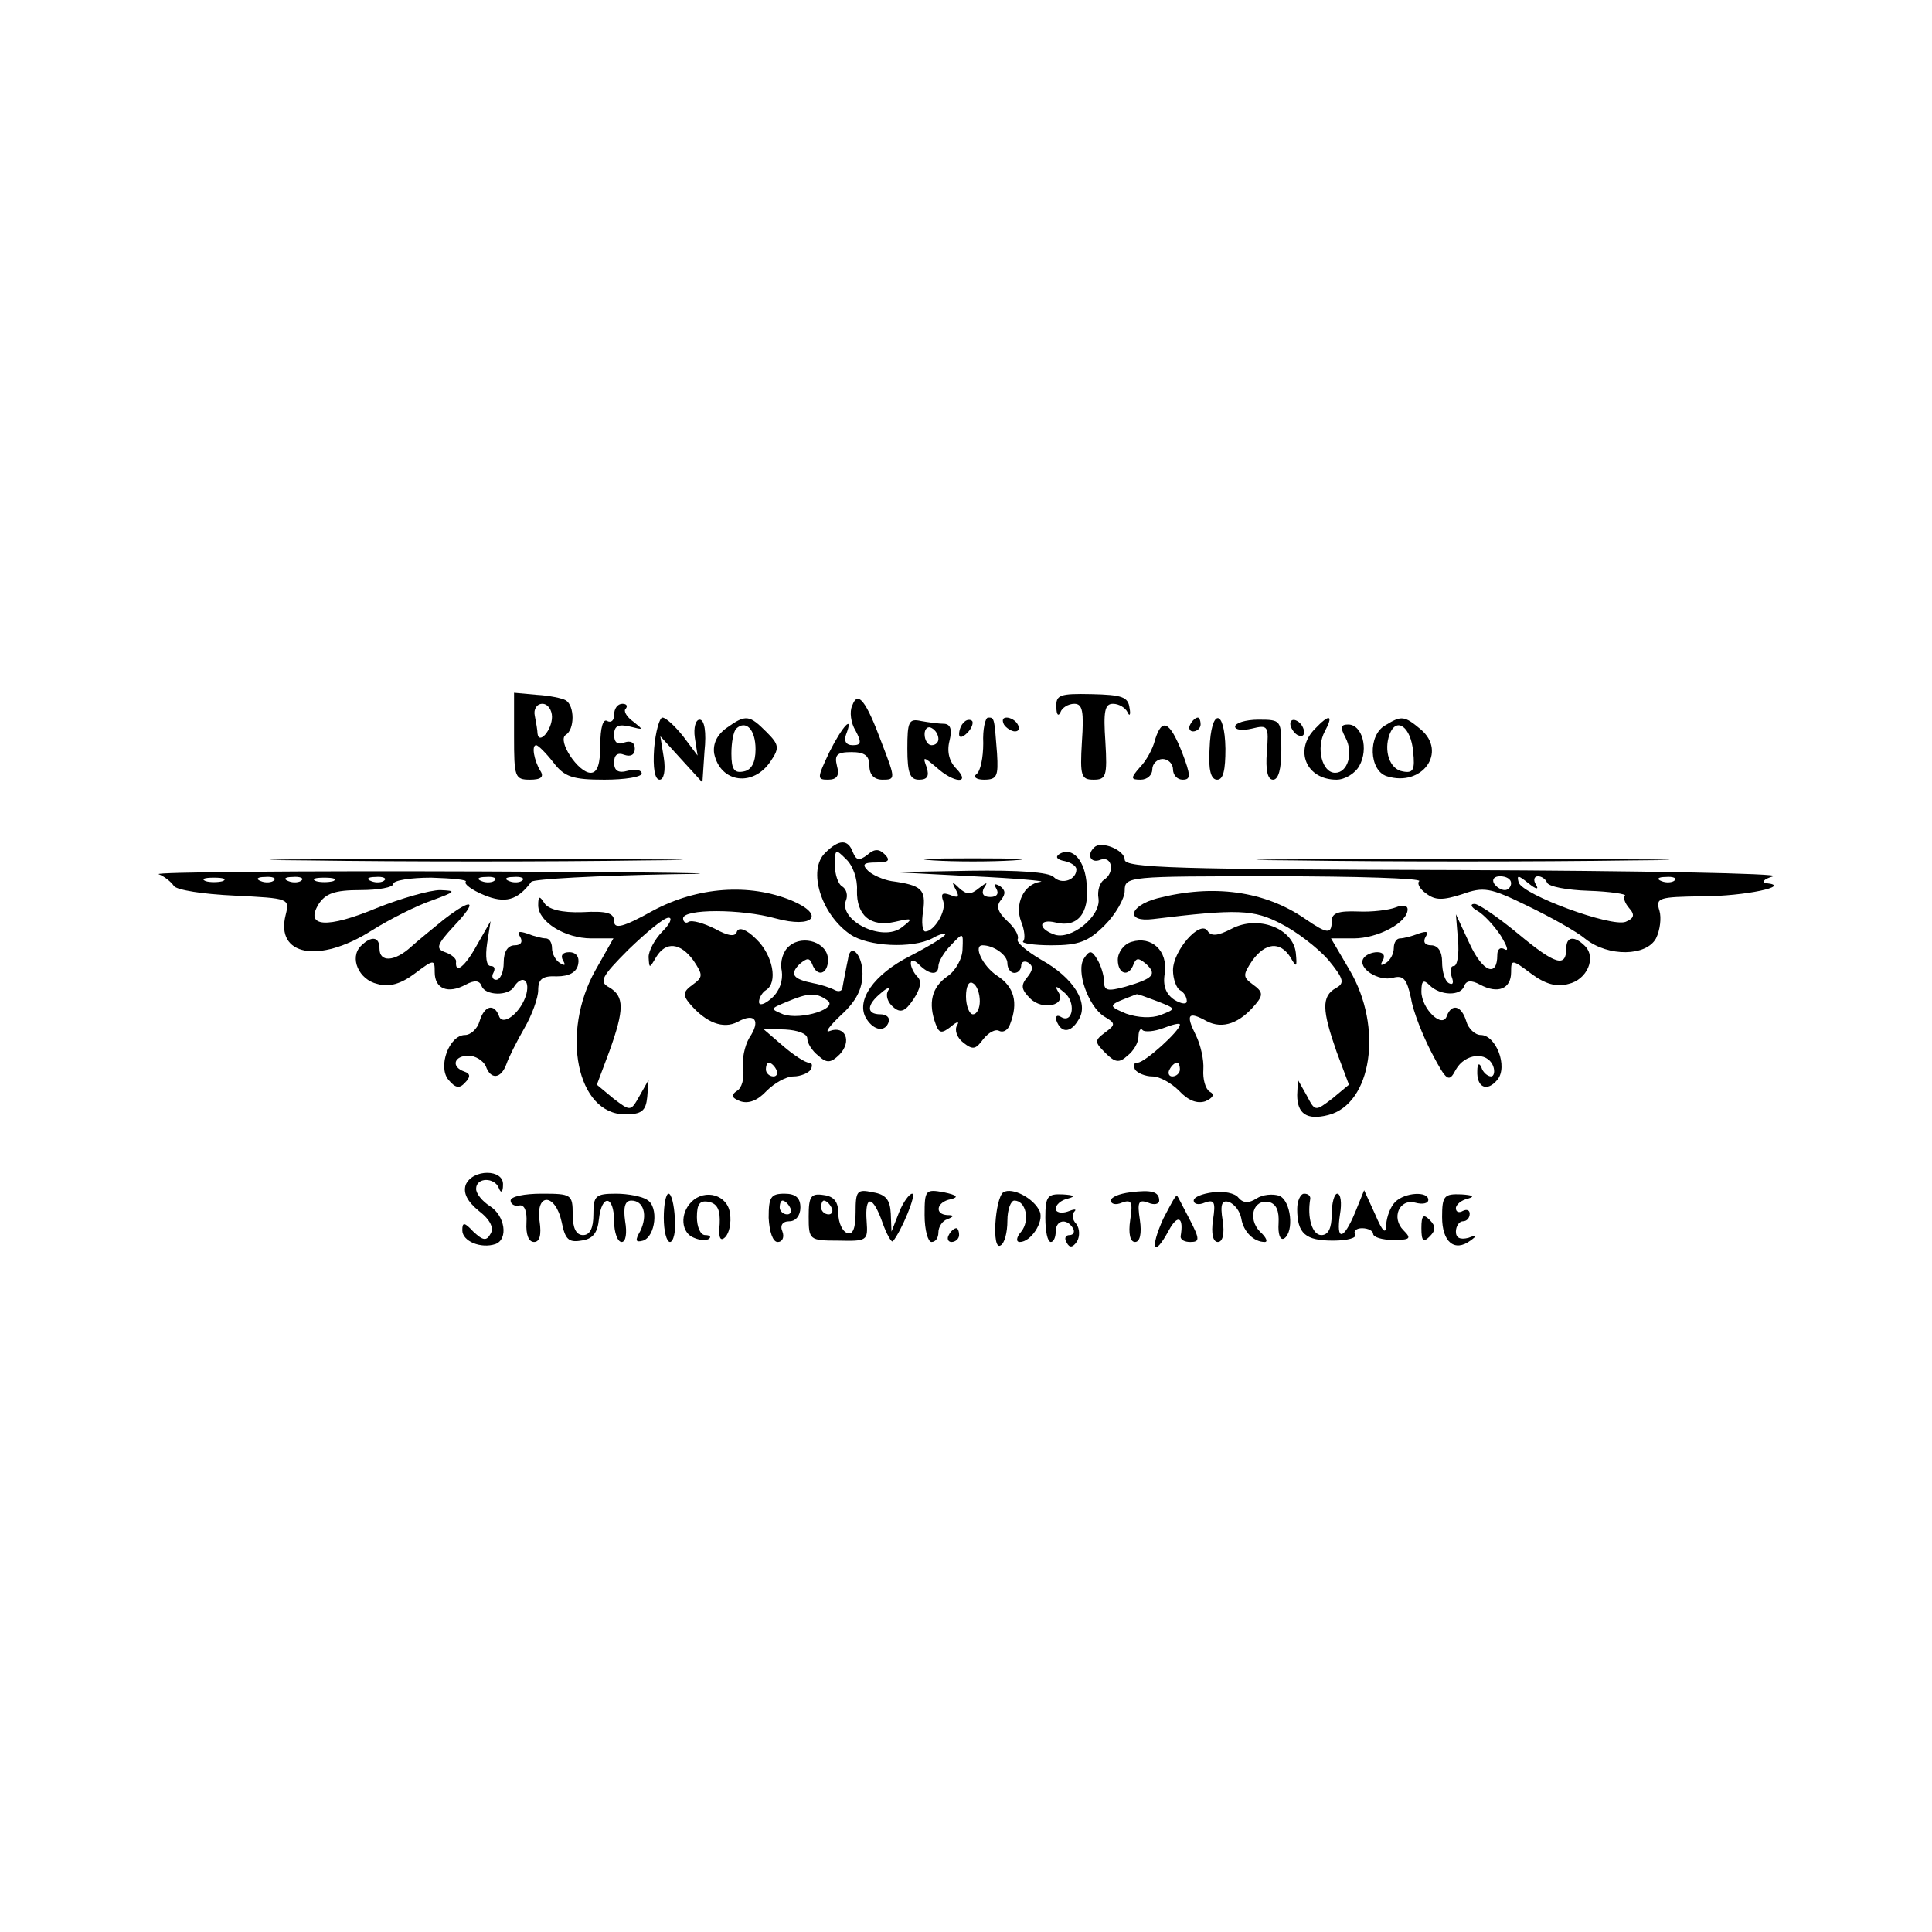 <?xml version="1.0" standalone="no"?>
<!DOCTYPE svg PUBLIC "-//W3C//DTD SVG 20010904//EN"
 "http://www.w3.org/TR/2001/REC-SVG-20010904/DTD/svg10.dtd">
<svg version="1.0" xmlns="http://www.w3.org/2000/svg"
 width="280pt" height="280pt" viewBox="0 0 280 280"
 preserveAspectRatio="xMidYMid meet">
<g transform="translate(0,280) scale(0.1,-0.1)"
fill="#000000" stroke="none">
<path d="M745 1733 c0 -59 1 -63 23 -63 16 0 21 4 15 13 -9 15 -13 37 -6 37 3
0 14 -11 25 -25 16 -21 28 -25 74 -25 30 0 54 4 54 9 0 5 -9 7 -20 4 -14 -4
-20 0 -20 12 0 11 5 15 15 11 9 -3 15 0 15 9 0 9 -6 12 -15 9 -10 -4 -15 0
-15 11 0 13 6 16 23 12 20 -5 20 -5 5 7 -10 7 -15 16 -11 19 3 4 1 7 -5 7 -7
0 -12 -7 -12 -16 0 -8 -4 -12 -10 -9 -6 4 -10 -10 -10 -34 0 -28 -4 -41 -14
-41 -18 0 -49 47 -36 55 13 8 13 42 0 50 -5 3 -24 7 -42 8 l-33 3 0 -63z m55
28 c0 -19 -19 -41 -21 -24 0 4 -2 16 -4 26 -2 9 3 17 11 17 8 0 14 -9 14 -19z"/>
<path d="M1531 1775 c0 -11 3 -14 6 -7 2 6 11 12 20 12 12 0 14 -11 11 -55 -3
-50 -1 -55 17 -55 18 0 20 5 17 55 -3 44 -1 55 11 55 9 0 18 -6 21 -12 3 -7 5
-4 3 6 -2 16 -11 19 -55 20 -46 1 -52 -1 -51 -19z"/>
<path d="M1235 1777 c-4 -8 -2 -25 5 -36 9 -17 8 -21 -4 -21 -10 0 -13 6 -10
15 12 31 -5 13 -24 -25 -18 -38 -18 -40 -2 -40 13 0 17 6 13 20 -4 16 0 20 21
20 19 0 26 -5 26 -20 0 -13 7 -20 19 -20 19 0 19 1 -1 53 -23 62 -35 77 -43
54z"/>
<path d="M948 1715 c-2 -28 1 -45 8 -45 6 0 9 13 6 32 l-5 31 30 -33 31 -34 3
45 c3 28 0 46 -7 46 -6 0 -9 -12 -7 -26 l4 -26 -21 28 c-12 15 -25 27 -30 27
-4 0 -10 -20 -12 -45z"/>
<path d="M1053 1745 c-14 -10 -20 -23 -18 -37 9 -43 57 -49 82 -11 13 19 12
24 -6 42 -25 25 -30 26 -58 6z m42 -31 c0 -19 -6 -30 -17 -32 -14 -3 -18 3
-18 26 0 16 3 32 7 36 14 13 28 -1 28 -30z"/>
<path d="M1315 1715 c0 -36 4 -45 17 -45 12 0 15 5 11 18 -6 16 -5 16 14 0 25
-23 51 -25 29 -2 -10 10 -14 24 -10 40 4 16 2 24 -7 25 -8 0 -23 2 -34 4 -18
4 -20 -1 -20 -40z m45 14 c0 -5 -4 -9 -10 -9 -5 0 -10 7 -10 16 0 8 5 12 10 9
6 -3 10 -10 10 -16z"/>
<path d="M1397 1753 c-4 -3 -7 -11 -7 -17 0 -6 5 -5 12 2 6 6 9 14 7 17 -3 3
-9 2 -12 -2z"/>
<path d="M1425 1723 c0 -21 -4 -41 -10 -45 -5 -4 0 -8 11 -8 19 0 21 5 19 38
-4 53 -4 52 -13 52 -4 0 -8 -17 -7 -37z"/>
<path d="M1455 1750 c3 -5 11 -10 16 -10 6 0 7 5 4 10 -3 6 -11 10 -16 10 -6
0 -7 -4 -4 -10z"/>
<path d="M1725 1750 c-3 -5 -1 -10 4 -10 6 0 11 5 11 10 0 6 -2 10 -4 10 -3 0
-8 -4 -11 -10z"/>
<path d="M1753 1715 c-2 -31 2 -45 11 -45 9 0 12 14 12 45 -1 59 -21 59 -23 0z"/>
<path d="M1790 1747 c0 -5 11 -6 24 -3 24 6 25 4 22 -34 -2 -26 1 -40 9 -40 8
0 12 16 12 43 0 43 0 44 -33 44 -19 0 -34 -5 -34 -10z"/>
<path d="M1870 1751 c0 -5 5 -13 10 -16 6 -3 10 -2 10 4 0 5 -4 13 -10 16 -5
3 -10 2 -10 -4z"/>
<path d="M1906 1744 c-31 -31 -13 -74 31 -74 12 0 27 9 33 20 14 25 4 60 -16
60 -11 0 -12 -4 -4 -19 12 -23 3 -51 -15 -51 -19 0 -28 36 -15 60 13 24 7 26
-14 4z"/>
<path d="M2008 1749 c-26 -14 -24 -66 2 -74 51 -16 88 35 49 68 -24 20 -28 20
-51 6z m40 -38 c3 -27 0 -32 -15 -29 -19 3 -28 30 -19 54 10 26 31 10 34 -25z"/>
<path d="M1674 1728 c-3 -13 -13 -31 -22 -40 -14 -16 -13 -18 1 -18 10 0 17 7
17 15 0 8 7 15 15 15 8 0 15 -7 15 -15 0 -8 6 -15 14 -15 12 0 12 6 -1 40 -18
45 -29 50 -39 18z"/>
<path d="M1196 1564 c-26 -25 -6 -89 36 -118 26 -18 90 -21 119 -6 10 6 19 8
19 6 0 -3 -23 -17 -50 -31 -54 -27 -81 -66 -64 -92 11 -17 27 -19 32 -4 2 6
-3 11 -12 11 -21 0 -20 14 1 31 9 8 14 9 10 3 -4 -7 0 -17 7 -23 11 -10 18 -7
30 11 10 15 12 26 6 32 -6 6 -10 15 -10 20 0 6 5 5 12 -2 15 -15 28 -16 28 -2
0 6 8 20 18 30 18 19 18 19 17 -5 0 -14 -10 -32 -22 -40 -23 -16 -28 -39 -17
-69 5 -14 9 -14 22 -4 9 8 13 8 9 2 -4 -7 0 -18 9 -25 14 -11 18 -10 29 5 8
10 18 15 23 12 6 -3 13 1 16 10 12 31 6 54 -19 70 -21 14 -35 44 -21 44 16 0
36 -14 36 -26 0 -8 5 -14 10 -14 6 0 10 5 10 11 0 5 5 7 10 4 8 -5 7 -11 -1
-21 -10 -12 -9 -18 4 -31 18 -18 53 -10 41 9 -6 10 -4 10 8 0 18 -14 13 -46
-4 -36 -6 4 -9 1 -7 -5 7 -19 21 -18 32 1 16 24 -7 61 -54 87 -22 13 -37 26
-34 30 2 5 -4 16 -15 26 -14 13 -17 22 -9 31 7 9 6 14 -2 20 -8 4 -9 3 -5 -4
4 -7 1 -12 -9 -12 -10 0 -13 5 -9 13 6 9 5 9 -7 0 -12 -10 -18 -10 -29 0 -10
10 -11 9 -5 -2 6 -11 4 -13 -8 -8 -11 4 -14 2 -10 -9 5 -14 -13 -44 -26 -44
-4 0 -6 13 -3 30 4 31 -2 37 -46 43 -12 2 -28 9 -34 15 -9 9 -7 12 12 12 18 0
21 3 12 12 -8 8 -15 8 -25 -1 -12 -9 -16 -8 -21 4 -7 19 -20 19 -40 -1z m46
-54 c-1 -37 20 -54 55 -46 26 6 27 5 10 -8 -28 -22 -92 10 -81 39 3 7 1 16 -5
20 -6 3 -11 17 -11 31 0 24 1 24 16 9 10 -9 17 -29 16 -45z m178 -161 c0 -10
-4 -19 -10 -19 -5 0 -10 12 -10 26 0 14 4 23 10 19 6 -3 10 -15 10 -26z"/>
<path d="M1586 1572 c-12 -11 -5 -24 9 -18 17 6 21 -19 5 -29 -6 -4 -10 -16
-8 -27 4 -26 -41 -62 -65 -52 -24 9 -21 23 3 17 31 -8 49 13 45 54 -2 36 -21
57 -40 45 -6 -4 -3 -8 8 -10 9 -2 17 -7 17 -12 0 -15 -21 -23 -33 -11 -7 7
-51 10 -121 9 l-111 -2 115 -6 c63 -3 107 -7 98 -8 -24 -3 -38 -32 -28 -58 5
-12 6 -25 3 -28 -4 -3 15 -6 41 -6 39 0 53 5 77 29 16 16 29 39 29 50 0 21 4
21 217 21 119 0 213 -3 210 -7 -4 -3 1 -12 10 -18 13 -10 24 -10 52 -1 31 11
40 10 95 -17 33 -16 71 -37 84 -48 33 -26 88 -25 102 1 6 12 8 30 5 40 -6 19
-1 20 62 21 62 0 131 15 93 19 -8 1 -4 6 10 10 14 4 -192 8 -457 9 -404 1
-483 3 -483 15 0 14 -34 28 -44 18z m604 -52 c0 -5 -4 -10 -9 -10 -6 0 -13 5
-16 10 -3 6 1 10 9 10 9 0 16 -4 16 -10z m36 -2 c-4 6 -3 12 3 12 5 0 11 -4
13 -9 2 -6 29 -11 60 -12 32 -1 56 -5 53 -7 -3 -3 0 -11 6 -18 9 -10 7 -15 -5
-20 -21 -8 -149 39 -155 57 -3 11 -1 11 14 -1 11 -9 16 -10 11 -2z m201 6 c-3
-3 -12 -4 -19 -1 -8 3 -5 6 6 6 11 1 17 -2 13 -5z"/>
<path d="M448 1553 c133 -2 351 -2 485 0 133 1 24 2 -243 2 -267 0 -376 -1
-242 -2z"/>
<path d="M1353 1553 c31 -2 83 -2 115 0 31 2 5 3 -58 3 -63 0 -89 -1 -57 -3z"/>
<path d="M1878 1553 c133 -2 351 -2 485 0 133 1 24 2 -243 2 -267 0 -376 -1
-242 -2z"/>
<path d="M230 1533 c8 -3 18 -11 22 -17 4 -6 43 -12 88 -14 79 -4 80 -4 74
-28 -15 -59 48 -71 124 -23 27 17 67 37 88 44 35 13 36 14 12 15 -15 0 -57
-12 -92 -26 -72 -30 -105 -28 -84 6 10 15 23 20 60 20 27 0 48 4 48 9 0 5 25
9 55 9 31 -1 53 -3 50 -6 -3 -3 9 -12 26 -19 31 -13 49 -8 69 19 3 4 96 9 205
11 110 1 -16 3 -280 4 -264 1 -473 -1 -465 -4z m93 -10 c-7 -2 -19 -2 -25 0
-7 3 -2 5 12 5 14 0 19 -2 13 -5z m74 1 c-3 -3 -12 -4 -19 -1 -8 3 -5 6 6 6
11 1 17 -2 13 -5z m40 0 c-3 -3 -12 -4 -19 -1 -8 3 -5 6 6 6 11 1 17 -2 13 -5z
m46 -1 c-7 -2 -19 -2 -25 0 -7 3 -2 5 12 5 14 0 19 -2 13 -5z m74 1 c-3 -3
-12 -4 -19 -1 -8 3 -5 6 6 6 11 1 17 -2 13 -5z m160 0 c-3 -3 -12 -4 -19 -1
-8 3 -5 6 6 6 11 1 17 -2 13 -5z m40 0 c-3 -3 -12 -4 -19 -1 -8 3 -5 6 6 6 11
1 17 -2 13 -5z"/>
<path d="M946 1480 c-43 -24 -56 -27 -56 -15 0 12 -11 15 -46 13 -30 -1 -49 4
-55 13 -7 11 -9 11 -9 -3 0 -24 39 -48 77 -48 l32 0 -26 -46 c-51 -91 -27
-209 43 -209 24 0 30 5 32 25 l2 25 -13 -23 c-13 -23 -13 -23 -38 -4 l-24 20
18 48 c22 61 22 80 0 93 -15 8 -12 15 28 55 26 25 51 46 58 46 6 0 2 -9 -9
-20 -11 -11 -20 -28 -20 -37 1 -17 1 -17 11 0 14 23 35 21 54 -5 14 -21 14
-24 -1 -35 -14 -10 -15 -15 -4 -28 23 -27 48 -37 69 -26 25 14 34 2 17 -23 -7
-12 -11 -32 -9 -45 2 -14 -2 -28 -9 -32 -9 -6 -8 -10 5 -15 12 -4 25 1 38 15
11 11 28 21 39 21 10 0 22 5 25 10 3 6 2 10 -3 10 -5 0 -22 11 -37 24 l-29 25
32 -1 c18 -1 32 -6 32 -13 0 -7 7 -18 16 -25 12 -11 18 -11 31 2 18 19 8 42
-14 34 -9 -4 -1 7 16 23 22 20 31 38 31 60 0 28 -18 46 -21 21 -1 -5 -3 -14
-4 -20 -1 -5 -3 -15 -4 -21 0 -5 -5 -7 -11 -4 -5 3 -20 8 -31 10 -30 6 -35 13
-20 28 11 9 14 9 18 0 7 -20 23 -15 23 6 0 25 -36 37 -56 20 -9 -7 -14 -23
-11 -36 2 -14 -3 -29 -14 -39 -11 -10 -19 -12 -19 -6 0 6 5 14 10 17 18 11 10
51 -14 74 -14 14 -25 18 -28 11 -2 -8 -12 -7 -32 4 -16 8 -33 13 -38 10 -4 -3
-8 0 -8 5 0 14 84 14 134 0 55 -15 73 5 23 26 -61 25 -136 20 -201 -15z m252
-129 c20 -12 -37 -30 -63 -21 -19 8 -19 8 5 18 31 13 42 14 58 3z m-73 -101
c3 -5 1 -10 -4 -10 -6 0 -11 5 -11 10 0 6 2 10 4 10 3 0 8 -4 11 -10z"/>
<path d="M1677 1498 c-41 -11 -46 -35 -6 -30 123 15 146 14 186 -7 22 -11 53
-35 68 -52 23 -28 24 -34 11 -41 -21 -12 -20 -32 1 -92 l18 -48 -24 -20 c-25
-19 -25 -19 -37 4 l-13 23 -1 -22 c0 -27 14 -37 45 -29 63 16 80 127 31 210
l-27 46 33 0 c35 0 78 23 78 42 0 6 -7 7 -17 3 -10 -4 -35 -7 -55 -6 -28 1
-38 -2 -38 -14 0 -19 -6 -19 -38 3 -59 41 -134 51 -215 30z"/>
<path d="M644 1468 c-16 -13 -38 -31 -48 -40 -24 -22 -46 -23 -46 -3 0 18 -12
19 -27 4 -17 -17 -3 -49 24 -55 17 -5 34 0 54 15 28 21 29 21 29 2 0 -24 19
-32 45 -18 13 7 20 6 23 -2 5 -14 39 -15 47 -1 11 17 23 11 18 -10 -7 -27 -35
-49 -40 -32 -7 18 -21 15 -28 -8 -3 -11 -13 -20 -21 -20 -23 0 -40 -46 -24
-65 10 -12 16 -13 24 -4 8 8 8 13 -1 16 -20 7 -15 23 6 23 10 0 21 -7 25 -15
7 -20 22 -19 30 3 3 9 15 33 26 52 11 19 20 44 20 55 0 16 6 21 27 20 18 0 29
6 31 18 2 10 -3 17 -13 17 -10 0 -13 -5 -9 -12 4 -7 3 -8 -4 -4 -7 4 -12 14
-12 22 0 8 -4 14 -9 14 -5 0 -17 3 -27 7 -12 4 -15 3 -10 -5 4 -7 1 -12 -8
-12 -10 0 -16 -9 -16 -25 0 -14 -5 -25 -11 -25 -5 0 -7 5 -4 10 3 6 2 10 -4
10 -6 0 -8 13 -5 33 l5 32 -20 -35 c-17 -31 -32 -43 -30 -23 0 4 -7 10 -16 13
-14 5 -12 11 13 38 35 37 28 42 -14 10z"/>
<path d="M2141 1480 c9 -5 24 -21 34 -36 9 -15 12 -23 6 -20 -6 4 -11 1 -11
-8 0 -33 -21 -25 -40 16 l-20 43 3 -37 c2 -21 -1 -38 -6 -38 -5 0 -6 -7 -3
-16 3 -8 2 -12 -4 -9 -6 3 -10 17 -10 31 0 15 -6 24 -16 24 -9 0 -12 5 -8 12
5 8 2 9 -10 5 -10 -4 -22 -7 -27 -7 -5 0 -9 -6 -9 -14 0 -8 -5 -18 -12 -22 -7
-4 -8 -3 -4 4 4 7 1 12 -8 12 -8 0 -17 -4 -20 -9 -9 -14 22 -34 43 -28 15 4
20 -2 26 -30 3 -19 17 -54 30 -79 22 -42 25 -43 35 -24 13 23 45 27 54 5 3 -8
1 -15 -3 -15 -5 0 -12 6 -14 13 -3 7 -6 6 -6 -5 -1 -24 14 -31 29 -13 16 19
-2 65 -24 65 -8 0 -18 9 -21 20 -7 23 -21 26 -28 8 -6 -20 -37 10 -37 35 0 16
3 18 12 9 15 -15 45 -16 50 -1 3 8 10 9 23 2 26 -14 45 -6 45 18 0 19 1 19 29
-2 20 -15 37 -20 54 -15 27 6 41 38 24 55 -15 15 -27 14 -27 -3 0 -29 -16 -24
-69 20 -29 24 -58 44 -64 44 -7 0 -5 -5 4 -10z"/>
<path d="M1785 1454 c-21 -11 -30 -11 -35 -3 -11 16 -50 -29 -50 -57 0 -13 5
-26 10 -29 6 -3 10 -10 10 -16 0 -5 -8 -4 -18 2 -12 8 -17 20 -14 38 5 33 -19
55 -48 46 -11 -3 -20 -15 -20 -26 0 -21 16 -26 23 -6 4 9 7 9 18 0 16 -15 11
-21 -30 -33 -26 -7 -31 -6 -31 8 0 9 -5 24 -10 32 -8 13 -11 13 -19 1 -12 -18
6 -69 29 -84 17 -10 17 -12 2 -23 -16 -12 -16 -14 0 -30 14 -14 20 -15 32 -4
9 7 16 19 16 28 0 8 3 13 6 9 3 -3 17 -2 30 3 13 5 24 8 24 5 0 -9 -51 -55
-61 -55 -6 0 -7 -4 -4 -10 3 -5 15 -10 25 -10 11 0 28 -10 39 -21 13 -14 26
-19 38 -15 11 5 14 10 6 14 -6 4 -10 18 -9 32 1 14 -4 36 -11 50 -15 30 -11
35 16 20 23 -12 48 -3 71 25 11 13 10 18 -4 28 -15 11 -15 14 -1 35 19 26 40
28 55 5 9 -16 10 -15 8 6 -4 36 -55 55 -93 35z m-108 -105 c28 -11 28 -11 5
-20 -13 -5 -33 -4 -50 2 -28 12 -27 12 15 28 1 1 14 -4 30 -10z m33 -99 c0 -5
-5 -10 -11 -10 -5 0 -7 5 -4 10 3 6 8 10 11 10 2 0 4 -4 4 -10z"/>
<path d="M675 1083 c-4 -12 2 -24 19 -38 17 -13 22 -25 17 -33 -6 -11 -11 -10
-25 3 -13 14 -16 14 -16 2 0 -16 27 -27 48 -20 19 7 14 41 -8 55 -11 7 -20 18
-20 25 0 17 27 17 33 1 3 -8 6 -6 6 5 1 23 -44 23 -54 0z"/>
<path d="M1240 1043 c0 -23 -4 -33 -12 -30 -7 2 -13 15 -13 28 0 17 -6 25 -21
27 -19 3 -22 -2 -22 -31 0 -34 1 -35 43 -35 42 -1 43 0 41 28 -3 39 9 38 23
-2 6 -17 13 -29 15 -27 12 14 35 69 28 69 -4 0 -13 -12 -19 -27 l-11 -28 -1
26 c-1 20 -7 28 -26 31 -23 5 -25 2 -25 -29z m-35 7 c3 -5 1 -10 -4 -10 -6 0
-11 5 -11 10 0 6 2 10 4 10 3 0 8 -4 11 -10z"/>
<path d="M1340 1039 c0 -22 5 -39 10 -39 6 0 10 6 10 14 0 8 6 17 13 19 10 4
10 6 0 6 -19 1 -16 19 5 23 12 3 9 6 -10 10 -27 5 -28 3 -28 -33z"/>
<path d="M1454 1072 c-12 -9 -17 -85 -4 -77 6 3 10 19 10 36 0 16 5 29 10 29
17 0 23 -29 10 -45 -7 -8 -8 -15 -2 -15 16 0 35 29 29 44 -8 19 -40 36 -53 28z"/>
<path d="M1638 1072 c-16 -2 -28 -7 -28 -12 0 -5 7 -7 16 -3 14 5 16 1 12 -25
-3 -20 0 -32 7 -32 7 0 10 12 7 32 -4 26 -2 30 12 25 9 -4 16 -2 16 3 0 13
-11 16 -42 12z"/>
<path d="M1758 1072 c-16 -2 -28 -7 -28 -12 0 -5 7 -7 16 -3 14 5 16 1 12 -25
-3 -20 0 -32 7 -32 7 0 10 12 7 31 -4 24 -1 30 9 27 8 -3 16 -13 18 -24 3 -19
18 -34 34 -34 5 0 2 7 -7 15 -18 19 -10 47 13 43 11 -3 15 -13 14 -31 -1 -15
2 -25 8 -22 15 10 10 55 -7 62 -9 3 -24 2 -33 -4 -11 -7 -19 -7 -26 1 -5 7
-22 10 -37 8z"/>
<path d="M740 1060 c0 -5 6 -9 13 -7 7 1 11 -8 10 -25 -1 -17 3 -28 11 -28 8
0 11 10 8 30 -6 42 23 41 32 -1 5 -25 10 -30 28 -27 17 2 24 11 26 31 4 37 22
35 22 -3 0 -16 5 -30 11 -30 6 0 8 13 5 30 -3 21 0 30 9 30 18 0 24 -21 13
-44 -8 -14 -7 -17 4 -14 18 6 23 49 6 59 -7 5 -28 9 -45 9 -30 0 -33 -3 -33
-30 0 -20 -5 -30 -15 -30 -10 0 -15 10 -15 30 0 29 -2 30 -45 30 -25 0 -45 -4
-45 -10z"/>
<path d="M962 1035 c0 -19 4 -35 9 -35 5 0 9 16 7 35 -1 19 -5 35 -9 35 -4 0
-7 -16 -7 -35z"/>
<path d="M1002 1058 c-17 -17 -15 -45 4 -52 9 -4 19 -4 22 -1 3 3 0 5 -6 5 -7
0 -12 12 -12 26 0 19 4 25 18 22 12 -3 16 -12 15 -32 -2 -20 1 -26 8 -19 6 6
9 21 7 34 -3 27 -36 37 -56 17z"/>
<path d="M1114 1035 c1 -20 6 -35 13 -35 7 0 10 7 7 15 -4 9 0 15 10 15 9 0
16 8 16 20 0 14 -7 20 -23 20 -20 0 -23 -5 -23 -35z m31 15 c3 -5 1 -10 -4
-10 -6 0 -11 5 -11 10 0 6 2 10 4 10 3 0 8 -4 11 -10z"/>
<path d="M1515 1035 c0 -19 3 -35 8 -35 4 0 7 7 7 15 0 17 16 20 25 5 3 -5 1
-10 -5 -10 -6 0 -8 -5 -4 -11 4 -8 9 -7 15 2 4 7 4 18 -1 25 -6 6 -7 14 -3 18
4 4 0 4 -10 0 -9 -3 -17 -1 -17 4 0 6 8 13 18 15 11 3 9 5 -8 6 -22 1 -25 -3
-25 -34z"/>
<path d="M1686 1034 c-20 -44 -14 -58 8 -17 13 24 22 19 17 -9 0 -5 6 -8 14
-8 14 0 14 4 -1 33 -9 17 -17 33 -18 34 -2 2 -10 -14 -20 -33z"/>
<path d="M1880 1048 c0 -36 12 -46 52 -46 21 0 35 4 32 9 -3 5 2 9 10 9 9 0
16 -4 16 -8 0 -5 13 -9 29 -9 25 0 27 2 15 14 -18 18 -6 46 17 40 11 -3 19 -1
19 4 0 13 -34 11 -48 -3 -7 -7 -12 -21 -13 -32 0 -16 -5 -12 -16 14 l-16 35
-13 -32 c-17 -41 -28 -42 -22 -3 3 17 1 30 -4 30 -4 0 -8 -13 -8 -30 0 -20 -5
-30 -15 -30 -13 0 -21 25 -16 53 0 4 -3 7 -9 7 -5 0 -10 -10 -10 -22z"/>
<path d="M2090 1036 c0 -36 18 -51 41 -34 11 8 10 9 -3 4 -12 -3 -18 0 -18 9
0 8 5 15 10 15 6 0 10 5 10 11 0 5 -4 7 -10 4 -5 -3 -10 -2 -10 4 0 5 8 12 18
14 10 3 6 5 -10 6 -25 1 -28 -2 -28 -33z"/>
<path d="M2060 1020 c0 -19 3 -21 12 -12 9 9 9 15 0 24 -9 9 -12 7 -12 -12z"/>
<path d="M1375 1010 c-3 -5 -1 -10 4 -10 6 0 11 5 11 10 0 6 -2 10 -4 10 -3 0
-8 -4 -11 -10z"/>
</g>
</svg>
